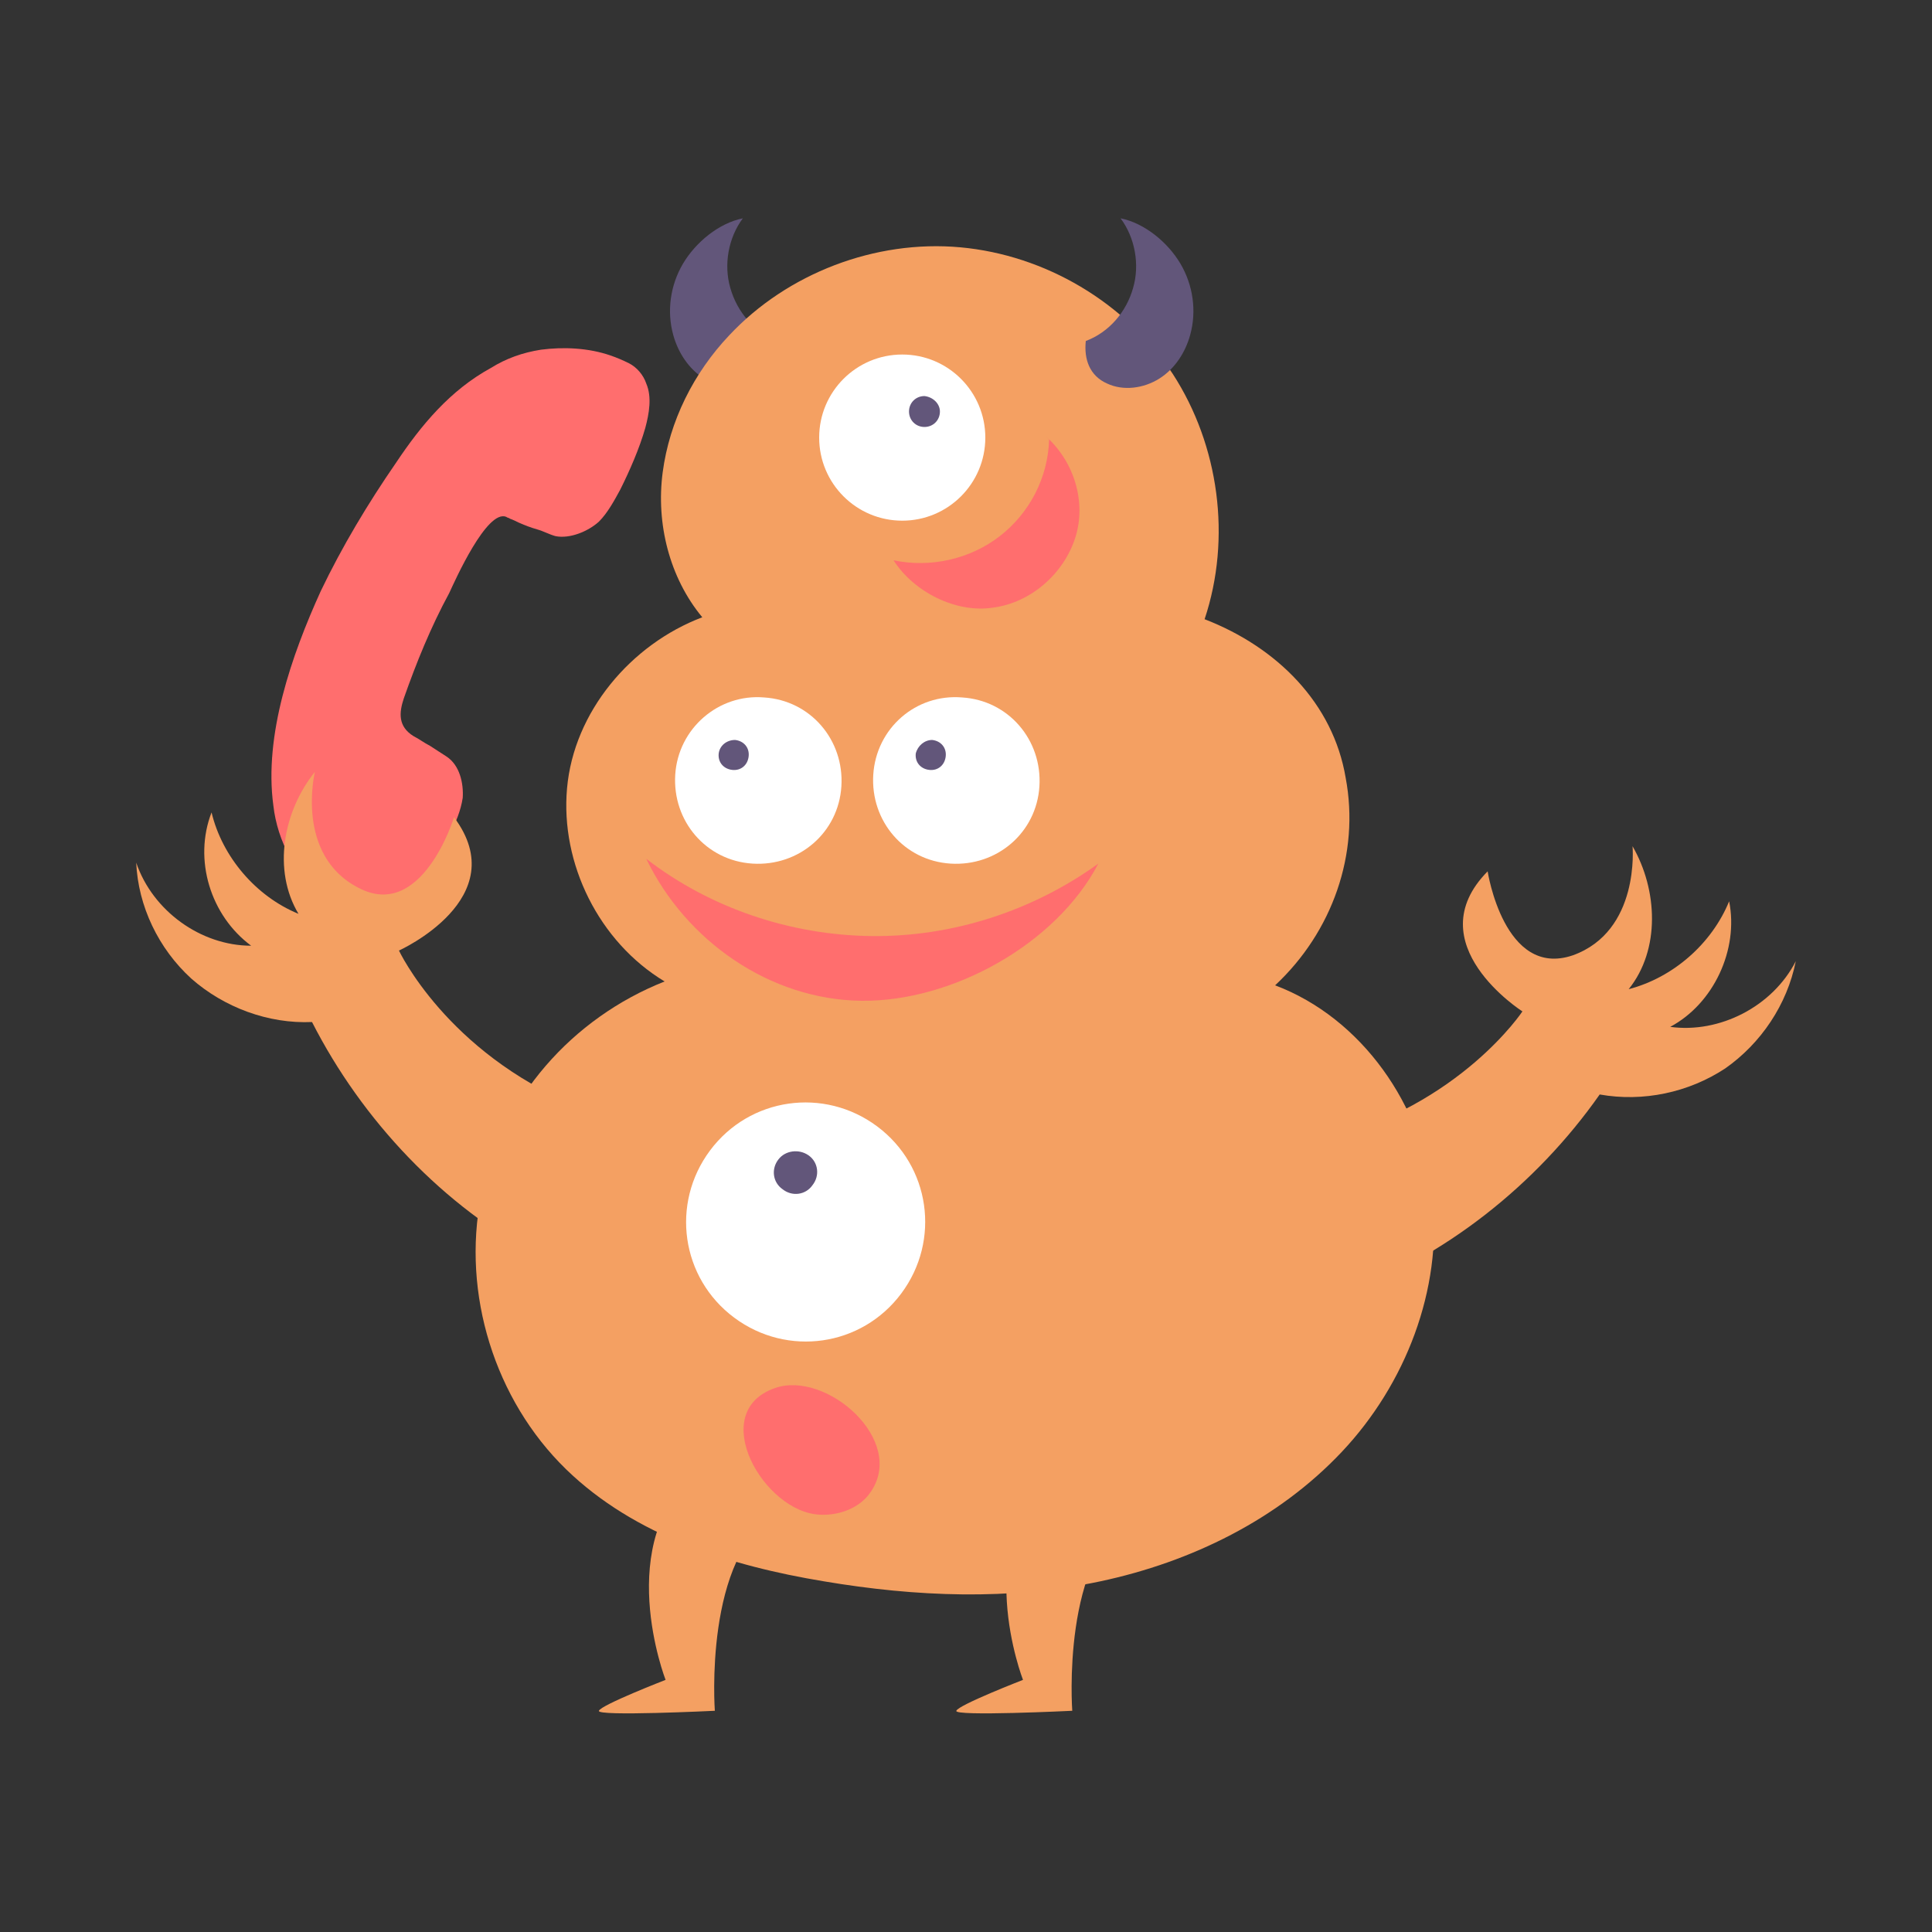 <?xml version="1.0" encoding="utf-8"?>
<!-- Generator: Adobe Illustrator 24.0.1, SVG Export Plug-In . SVG Version: 6.00 Build 0)  -->
<svg version="1.1" id="objects" xmlns="http://www.w3.org/2000/svg" xmlns:xlink="http://www.w3.org/1999/xlink" x="0px" y="0px"
	 viewBox="0 0 200 200" style="enable-background:new 0 0 200 200;" xml:space="preserve">
<rect x="0" y="0" width="200" height="200" fill="#333333" stroke="none"/>
<style type="text/css">
	.st0{fill:#FF6E6E;}
	.st1{fill:#62567A;}
	.st2{fill:#F4A062;}
	.st3{fill:#FFFFFF;}
</style>
<g>
	<path class="st0" d="M43.1,92.2c1.3-1.8,2.5-3.9,3.5-5.9c0.6-1.2,1.1-2.4,1.3-3.7c0.1-1.5-0.3-3.4-1.7-4.3
		c-0.6-0.4-1.1-0.7-1.7-1.1c-0.6-0.3-1.1-0.7-1.7-1c-1.6-1-1.5-2.4-1-3.9c1.3-3.7,2.8-7.4,4.7-10.9c0.6-1.3,3.9-8.7,5.9-7.9
		c0.1,0.1,0.3,0.1,0.4,0.2c0.3,0.1,0.7,0.3,0.9,0.4c0.7,0.3,1.2,0.5,1.9,0.7s1.2,0.5,1.9,0.7C59,55.8,60.9,55,62,54
		c0.9-0.9,1.6-2.2,2.2-3.3c1-2,2-4.3,2.6-6.4c0.4-1.5,0.7-3.2,0.1-4.6c-0.3-0.9-1-1.7-1.8-2.1c-0.6-0.3-1.3-0.6-1.9-0.8
		c-2.3-0.8-4.9-0.9-7.2-0.6c-1.9,0.3-3.6,0.9-5.2,1.9c-4.2,2.3-7.2,5.9-9.8,9.8c-2.9,4.2-5.6,8.7-7.8,13.3c-3,6.6-5.9,14.9-4.9,22.2
		c0.2,1.8,0.8,3.7,1.7,5.3c1.1,2.1,2.8,4,4.8,5.4c0.6,0.4,1.2,0.8,1.8,1.1c0.9,0.4,1.9,0.5,2.8,0.2C41,94.6,42.2,93.5,43.1,92.2z"/>
	<path class="st1" d="M80.5,35.3c-2.4-0.9-4.2-3-4.9-5.5c-0.7-2.4-0.2-5.2,1.3-7.2c-2.5,0.5-4.9,2.5-6.2,4.7c-1.3,2.2-1.7,4.9-1,7.4
		c0.5,1.8,1.6,3.5,3.2,4.5c1.6,1,3.7,1.3,5.4,0.5C80.1,38.9,80.7,37.2,80.5,35.3z"/>
	<path class="st2" d="M109.3,152.2c-9,7.3-3.4,21.7-3.4,21.7s-6.7,2.6-6.9,3.2c-0.3,0.6,12,0,12,0s-1.2-16.1,6.5-20.5
		C125.3,152.1,109.3,152.2,109.3,152.2z"/>
	<path class="st2" d="M72.3,152.2c-9,7.3-3.4,21.7-3.4,21.7s-6.7,2.6-6.9,3.2c-0.3,0.6,12,0,12,0s-1.2-16.1,6.5-20.5
		C88.2,152.1,72.3,152.2,72.3,152.2z"/>
	<path class="st2" d="M124.7,64.1c2.8-8.4,1.5-18-3.3-25.4c-4.9-7.4-13.2-12.3-22-13.1c-8.8-0.8-17.9,2.7-23.9,9.1
		c-3.7,3.9-6.2,8.9-6.9,14.2c-0.7,5.3,0.7,10.9,4.1,15c-7.4,2.8-13.3,9.8-14,17.7c-0.7,7.8,3.3,15.9,10.1,20
		c-9.6,3.8-16.9,12.1-19,22.2c-2,10.1,1.4,21.1,8.8,28.3c7.1,6.9,17,10,26.7,11.6c9.5,1.6,19.2,2,28.6,0c9.4-2,18.4-6.4,25-13.4
		c6.6-7,10.4-16.8,9.4-26.3c-1-9.5-7.3-18.6-16.3-22c5.9-5.5,8.8-13.6,7.3-21.5C138,72.8,132.2,67,124.7,64.1z"/>
	<path class="st2" d="M59.7,114.5c-13.5-5.6-18.4-16.1-18.4-16.1S53.3,93,47,84.6c0,0-3.3,10.8-9.9,7.3c-6.6-3.4-4.5-12-4.5-12
		c-3.3,4.1-4.4,10.2-1.7,14.7c-4.4-1.8-7.9-5.9-9-10.5C20,89,21.8,94.8,26,97.9c-5.2,0-10.2-3.6-11.9-8.6c0.2,4.5,2.3,8.9,5.7,12
		c3.4,3,8,4.7,12.5,4.5c5.2,10.2,13.6,19.1,23.7,24.4C57,124.7,58.7,120.1,59.7,114.5z"/>
	<path class="st2" d="M137.1,118c14.1-3.6,20.5-13.3,20.5-13.3s-11-7-3.6-14.5c0,0,1.7,11.1,8.8,8.7c7-2.5,6.2-11.3,6.2-11.3
		c2.6,4.5,2.9,10.7-0.4,14.8c4.6-1.2,8.6-4.7,10.4-9.1c1,5-1.6,10.6-6.1,13c5.1,0.7,10.6-2.1,13-6.8c-0.9,4.5-3.6,8.5-7.3,11.1
		c-3.8,2.5-8.5,3.5-13,2.7c-6.6,9.4-16.1,16.9-26.9,20.8C138.4,128.5,137.4,123.6,137.1,118z"/>
	<circle class="st3" cx="93.4" cy="45.3" r="8.6"/>
	<path class="st1" d="M97.3,42.6c0,0.9-0.7,1.6-1.6,1.6c-0.9,0-1.6-0.7-1.6-1.6c0-0.9,0.7-1.6,1.6-1.6
		C96.6,41.1,97.3,41.8,97.3,42.6z"/>
	<path class="st3" d="M90.8,116.6c5.5,4.1,6.6,11.8,2.5,17.3c-4.1,5.5-11.8,6.6-17.3,2.5c-5.5-4.1-6.6-11.8-2.5-17.3
		C77.6,113.6,85.3,112.5,90.8,116.6z"/>
	<path class="st1" d="M83.7,119.6c1,0.7,1.2,2.1,0.4,3.1c-0.7,1-2.1,1.2-3.1,0.4c-1-0.7-1.2-2.1-0.4-3.1
		C81.3,119.1,82.7,118.9,83.7,119.6z"/>
	<path class="st3" d="M79.1,72.2c4.8,0.3,8.3,4.4,8,9.2c-0.3,4.8-4.4,8.3-9.2,8c-4.8-0.3-8.3-4.4-8-9.2
		C70.2,75.4,74.4,71.8,79.1,72.2z"/>
	<path class="st1" d="M76.1,76.6c0.9,0.1,1.5,0.8,1.4,1.7c-0.1,0.9-0.8,1.5-1.7,1.4c-0.9-0.1-1.5-0.8-1.4-1.7
		C74.5,77.2,75.2,76.6,76.1,76.6z"/>
	<path class="st3" d="M99.6,72.2c4.8,0.3,8.3,4.4,8,9.2c-0.3,4.8-4.4,8.3-9.2,8c-4.8-0.3-8.3-4.4-8-9.2
		C90.7,75.4,94.8,71.8,99.6,72.2z"/>
	<path class="st1" d="M96.5,76.6c0.9,0.1,1.5,0.8,1.4,1.7c-0.1,0.9-0.8,1.5-1.7,1.4c-0.9-0.1-1.5-0.8-1.4-1.7
		C95,77.2,95.7,76.6,96.5,76.6z"/>
	<path class="st0" d="M108.3,45.2c0.1,0.1,0.2,0.2,0.3,0.3c-0.1,3.9-2,7.6-5.1,10s-7.2,3.3-11,2.5c2.1,3.3,6.5,5.5,10.3,4.9
		c3.9-0.5,7.3-3.5,8.5-7.2C112.5,52,111.2,47.8,108.3,45.2z"/>
	<path class="st0" d="M113.7,89.4c-6.8,4.9-15.1,7.6-23.5,7.5c-8.4-0.1-16.7-2.9-23.3-8c4.1,8.5,12.8,14.6,22.3,14.7
		C98.5,103.7,109.3,97.8,113.7,89.4z"/>
	<path class="st0" d="M84.9,156.8c2,0.1,4.1-0.7,5.2-2.3c3.8-5.4-4.6-12.7-9.9-10.8C73.1,146.2,79.1,156.6,84.9,156.8z"/>
	<path class="st1" d="M112.4,35.3c2.4-0.9,4.2-3,4.9-5.5c0.7-2.4,0.2-5.2-1.3-7.2c2.5,0.5,4.9,2.5,6.2,4.7c1.3,2.2,1.7,4.9,1,7.4
		c-0.5,1.8-1.6,3.5-3.2,4.5c-1.6,1-3.7,1.3-5.4,0.5C112.8,38.9,112.2,37.2,112.4,35.3z"/>
</g>
</svg>
